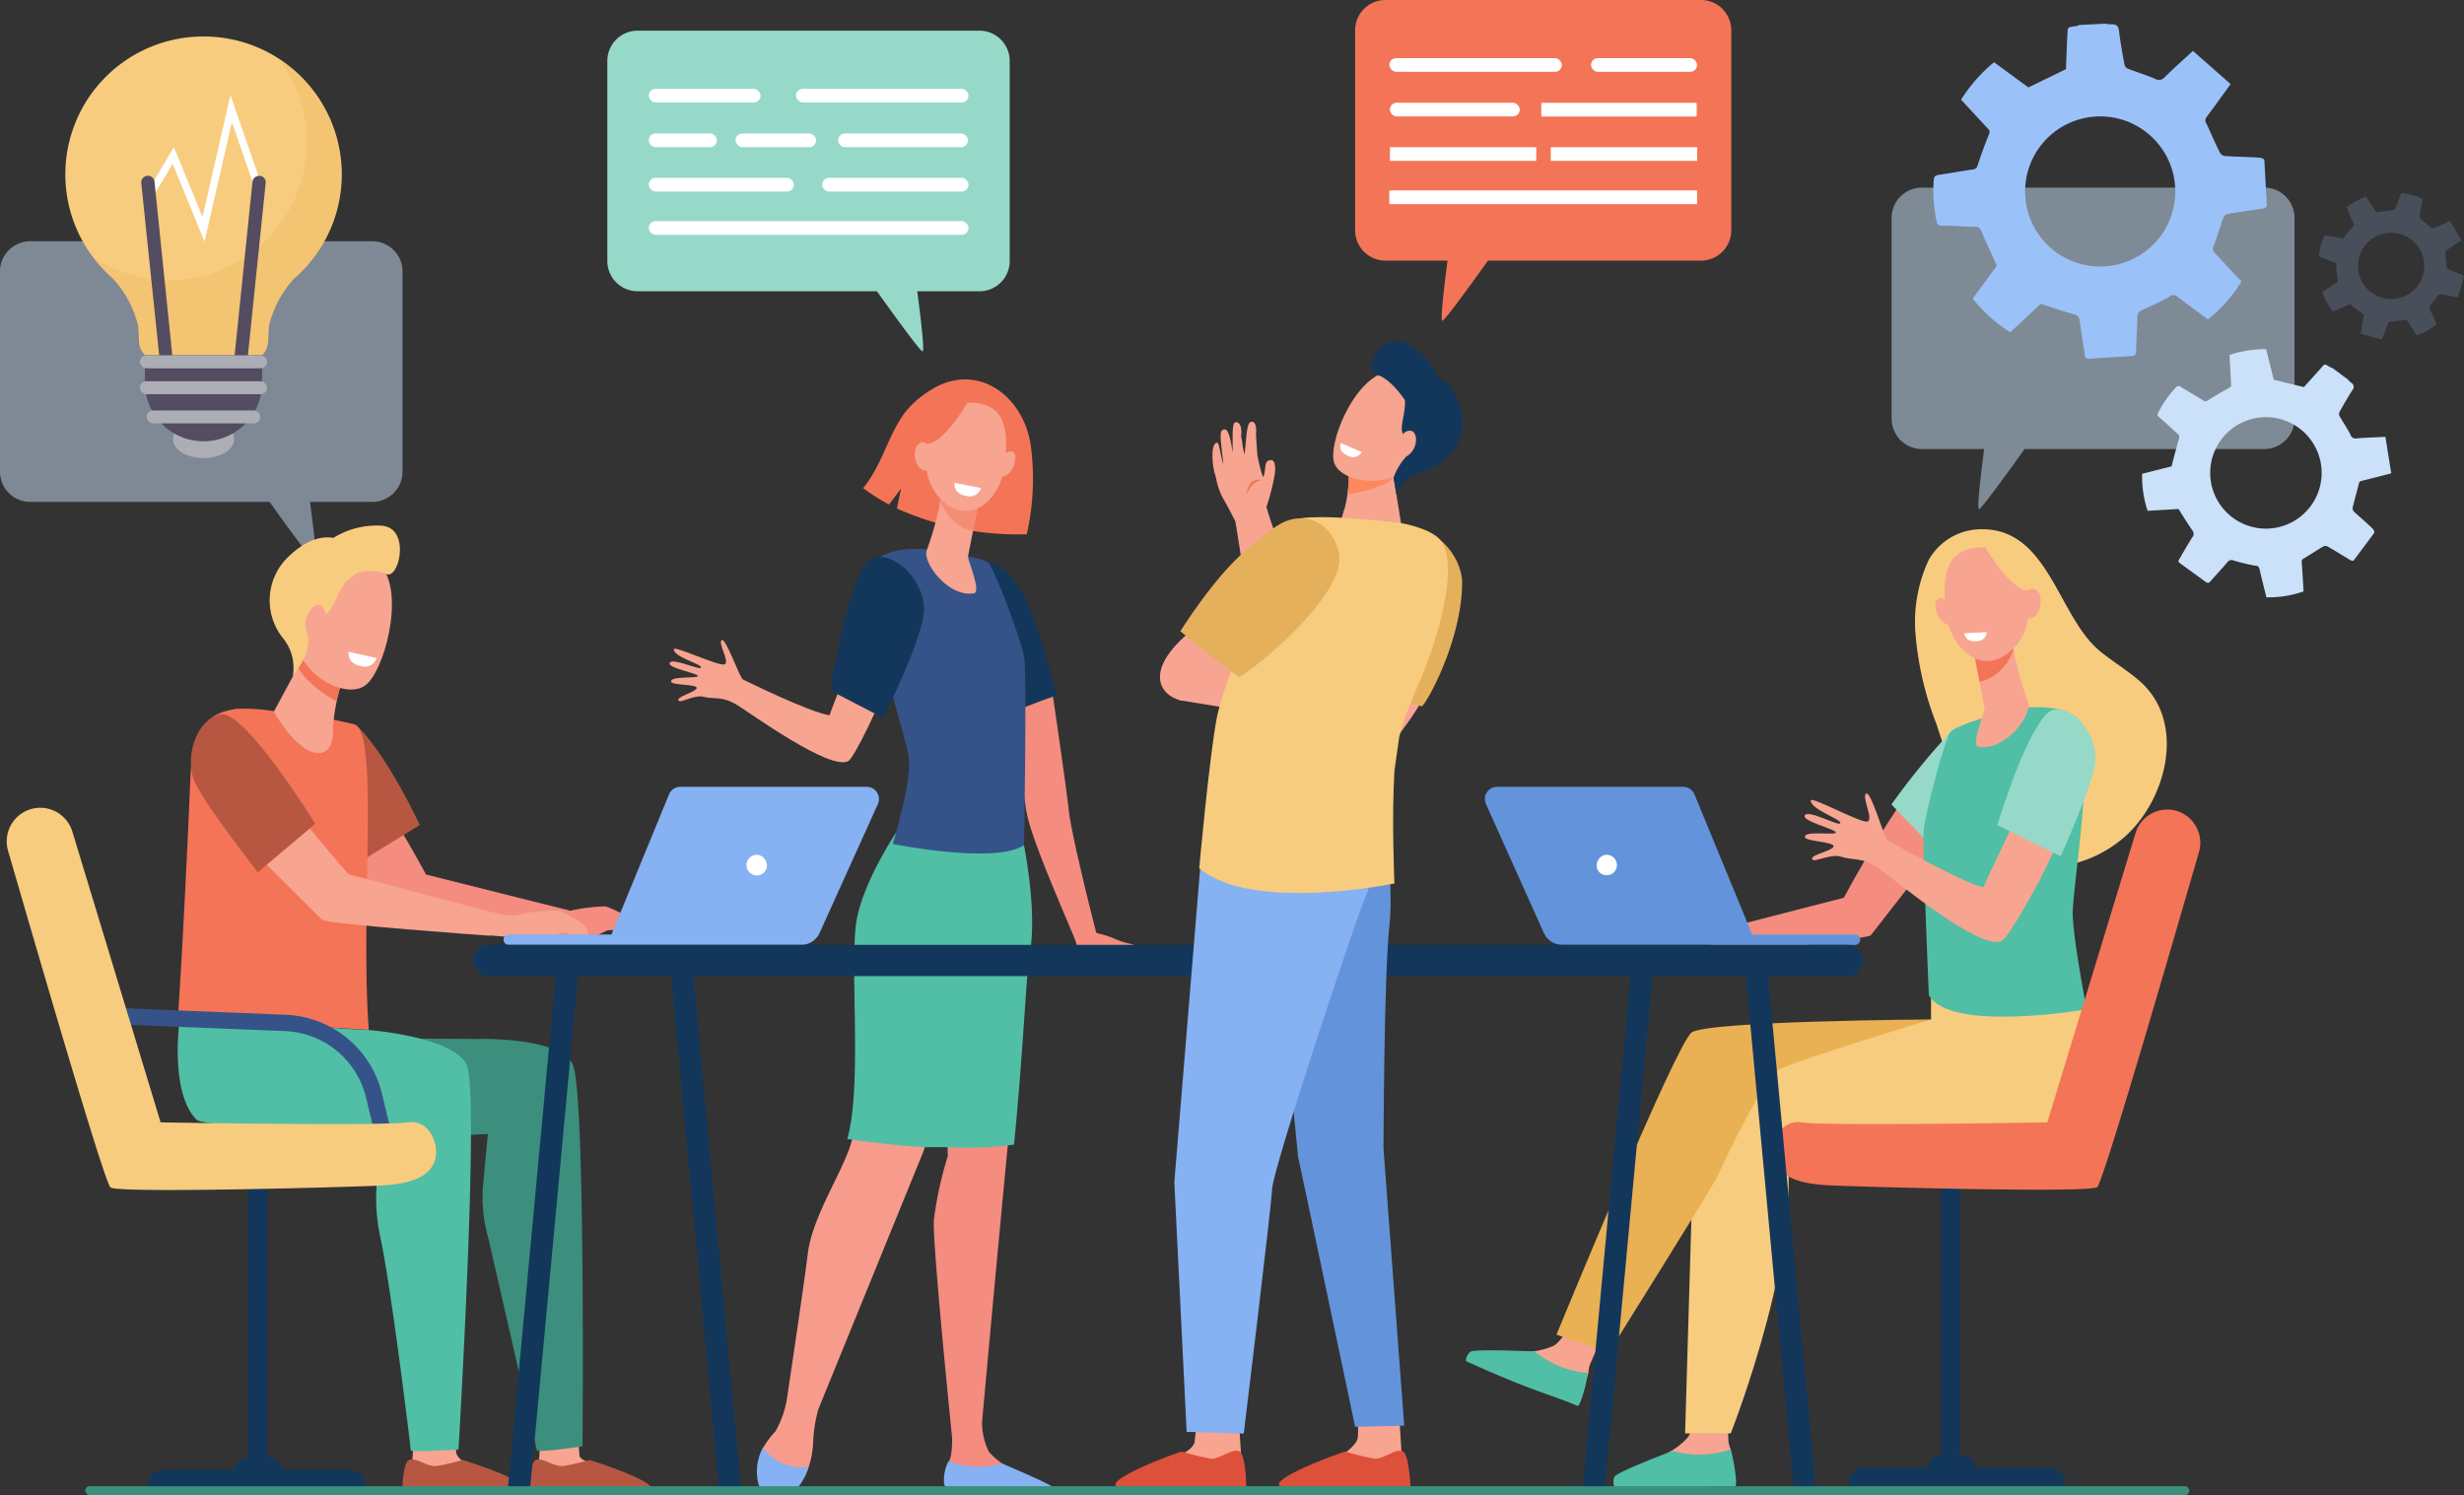 <svg xmlns="http://www.w3.org/2000/svg" viewBox="0 0 270 163.84"><rect x="0" y="0" width="270" height="163.84" fill="#333333" stroke="none"/><defs><style>.cls-1{fill:#f48c7f;}.cls-2{fill:#13375b;}.cls-3,.cls-9{fill:#f47458;}.cls-4{fill:#f79c8d;}.cls-5{fill:#86b1f2;}.cls-6{fill:#50bfa5;}.cls-7{fill:#355389;}.cls-8{fill:#f7a491;}.cls-14,.cls-16,.cls-9{opacity:0.5;}.cls-10{fill:#fff;}.cls-11{fill:#f7cc7f;}.cls-12{fill:#96d9c9;}.cls-13{fill:#b75742;}.cls-15,.cls-16{fill:#cae1f9;}.cls-17{fill:#3c8f7c;}.cls-18{fill:#adaeb5;}.cls-19{fill:#544c60;}.cls-20,.cls-23{fill:#eab054;}.cls-20{opacity:0.3;}.cls-21,.cls-22{fill:#9bc1f9;}.cls-22{opacity:0.2;}.cls-24{fill:#6394db;}.cls-25{fill:#f8a492;}.cls-26{fill:#e5b05c;}.cls-27{fill:#dd513a;}.cls-28{fill:#fe875e;}</style></defs><g id="layer_2" data-name="layer 2"><g id="layer_1-2" data-name="layer 1"><path class="cls-1" d="M124.55,103.74c-.48-.4-1.06-.22-2.73-1a12.31,12.31,0,0,0-1.56-.46.19.19,0,0,1-.15-.14c-.51-1.92-2.73-10.81-3-13.37S115.2,75,114.94,73.35a.19.19,0,0,0-.25-.15l-4.85,1.35a.2.2,0,0,0-.14.23c.3,1.32,2.17,9.64,2.72,13.84.43,3.36,5.43,14.12,5.53,14.81v0a.42.42,0,0,0,.42.36h5.41C124,103.81,124.7,103.86,124.55,103.74Z"/><path class="cls-2" d="M113.75,69.12c-2.59-7.84-5.48-7.5-5.48-7.5l2.24,16.47c1.59-.43,3.67-1.4,5.26-1.85A74,74,0,0,0,113.75,69.12Z"/><path class="cls-3" d="M112.94,48.74c-.79-5.15-5.45-8.86-10.33-6.36a11.58,11.58,0,0,0-3.34,2.68c-2,2.63-2.57,5.87-4.69,8.43a22.75,22.75,0,0,0,2.84,1.8l1.32-1.76-.46,2.19a32.22,32.22,0,0,0,14.23,2.83A27.52,27.52,0,0,0,112.94,48.74Z"/><path class="cls-1" d="M114.46,163a20.35,20.35,0,0,0-3.72-2.06c-.15-.08-.72-.44-.92-.56a7.25,7.25,0,0,1-1.48-1.31,7.42,7.42,0,0,1-.73-3.22c.25-2.71,4.18-46.23,5-50.94s-.45-12.28-.45-12.28l-3-1.14-5.76,20,.46,15.2a40.38,40.38,0,0,0-1.53,7c-.17,2.62,2,23.87,2,23.87h0a11.74,11.74,0,0,1-.11,1.88c-.16.79-1,2.43-.63,3.18a2,2,0,0,0,.85.93l10.36.17C115.29,163.7,114.92,163.34,114.46,163Z"/><path class="cls-4" d="M98.75,91.07s-3.6,5.42-4.45,9.91.63,18.29-1,24.17c-.89,3.18-4.27,8.1-4.78,12.21s-2.3,16-2.3,16h0a10.51,10.51,0,0,1-1.25,3.5,10.72,10.72,0,0,0-1.35,1.79,5.26,5.26,0,0,0,.18,4.08c.24.52,0,.52.52.69a3.34,3.34,0,0,0,4-1.88,9.67,9.67,0,0,0,.78-3.45,15.79,15.79,0,0,1,.57-3.65h0l11.49-28.19,8.32-24.33,2.13-12.53Z"/><path class="cls-5" d="M88.61,160.73a5.11,5.11,0,0,1-5-2.1,5.5,5.5,0,0,0-.47,4.1c.41.9,1.61.87,2.55.91a2.47,2.47,0,0,0,2.26-1.39A8.48,8.48,0,0,0,88.61,160.73Z"/><path class="cls-5" d="M109.82,160.38a9.37,9.37,0,0,1-5.9-.24,4.74,4.74,0,0,0-.47,2.47c.25.74.61.91.92.91,2.5.07,9.16.16,11.07.18a.31.31,0,0,0,.24-.51C115.21,162.62,110,160.5,109.82,160.38Z"/><path class="cls-6" d="M101.08,125.72l.65,0h0l.65,0h0l.64,0h0l.66,0a43,43,0,0,0,7.43-.28c1-9.92,1.36-19,1.73-21,.89-4.86-.78-12.54-.78-12.54l-.8-.14.51-2.84L98.52,90.74s-3.73,5.42-4.62,9.91.65,18.29-1.06,24.17C92.84,124.82,96.65,125.41,101.08,125.72Z"/><path class="cls-7" d="M101.66,60.21s-4.19-.55-6.08,1.51,3.61,18.58,4,21.19-1.75,9.58-1.75,9.58,11.18,2.26,14.38.14c0,0,.34-18.83,0-20.7s-3.2-9.48-3.88-10.22S101.66,60.21,101.66,60.21Z"/><path class="cls-8" d="M103.24,53.84s0,.14-.06.37a36.06,36.06,0,0,1-1.59,6c-.66,1.27,2.29,5.3,5.13,4.81.85-.15-.72-3.71-.64-4.08.14-.73.34-1.71.54-2.72.11-.57.22-1.15.33-1.69.3-1.54.55-2.8.55-2.8Z"/><path class="cls-9" d="M103.18,54.21c0-.23.06-.37.06-.37l4.26-.11s-.25,1.26-.55,2.8c-.11.54-.22,1.11-.33,1.68a4,4,0,0,1-2-1,5.32,5.32,0,0,1-1.54-2.3C103.1,54.62,103.14,54.39,103.18,54.21Z"/><path class="cls-8" d="M106.11,44.14a3.8,3.8,0,0,0-3.26,1.39c-1.26,1.64-2.62,6.68.51,9.42s6.21-.36,6.67-3.65S110.66,44,106.11,44.14Z"/><path class="cls-8" d="M111,51.25c-.37.72-1,1.13-1.4.9s-.42-1,0-1.74,1-1.12,1.4-.89S111.32,50.52,111,51.25Z"/><path class="cls-3" d="M106.33,43.6s-2.68,4.79-4.59,5-2.17,2.77-2.17,2.77.68-5.87,2.58-7A7,7,0,0,1,106.33,43.6Z"/><path class="cls-8" d="M102.24,49.82c.16.85-.16,1.63-.7,1.74s-1.11-.49-1.27-1.34.16-1.63.7-1.74S102.08,49,102.24,49.82Z"/><path class="cls-10" d="M104.6,52.91l2.9.57a1.29,1.29,0,0,1-1.56.88C104.37,54.1,104.6,52.91,104.6,52.91Z"/><path class="cls-8" d="M74.34,76.75c-.18-.42,1.89-.9,2-1.34s-2.67-.31-2.79-.68c-.23-.69,3-.34,2.92-.66s-3.4-.86-3.08-1.44,3.38.9,3.44.52-3-1.14-3-2c0-.45,5,1.93,5.58,1.65s-.76-2.31-.33-2.65,2,4.17,2.32,4.31S88.53,78,90.9,78.39c.24-.8,2-5.07,2.22-5.82,1.37.85,2.9,1,4.3,1.72-.82,2.52-3.81,8.77-4.47,9.12-2,1.07-10.47-5.09-12.15-6.13s-2.57-.62-3.68-.91S74.52,77.17,74.34,76.75Z"/><path class="cls-2" d="M96.79,78.68s4.33-8.71,4.46-11.74-2.89-6.43-5.52-5.84S91,75.68,91,75.68Z"/><path class="cls-1" d="M188,102l14.05-3.62a124.1,124.1,0,0,1,8-12.93c1.57,1.54,2.44,3.92,4,5.45L205,102.49c-.42.47-18,2.24-18,2.24Z"/><path class="cls-11" d="M209.87,69.15a16.16,16.16,0,0,1,1.47-7.78A6.61,6.61,0,0,1,217.22,58c7.35,0,8.29,9.7,13,13.45,1.43,1.15,3,2.08,4.38,3.31,5,4.56,2.74,13-1.84,17-3.19,2.77-8.19,4.35-12.12,2.18a12.36,12.36,0,0,1-4.71-5.08,69.88,69.88,0,0,1-3.7-9.41A35,35,0,0,1,209.87,69.15Z"/><path class="cls-12" d="M212.62,93.75s5.52-5.66,6.94-8.12-1-.85-3.4-1.5c-.93-.25-.69-5.65-2.44-3.9a81.19,81.19,0,0,0-6.46,7.93Z"/><path class="cls-1" d="M69.79,101.75c.17-.26-.25-.7-.57-1a14,14,0,0,0-2.84-1.42,19.42,19.42,0,0,0-4.67.67,4.2,4.2,0,0,1-2,.21l-1.14-.23-.44,2.77c2.8,0,5.39.22,5.65.22a10.6,10.6,0,0,0,2.75-1,2.47,2.47,0,0,1,1.56.21,6.17,6.17,0,0,0,2.13.66C70.48,102.68,69.79,101.75,69.79,101.75Z"/><path class="cls-1" d="M62.4,99.78,46.68,95.84a131.34,131.34,0,0,0-8.53-13.71c-1.65,1.64-2.58,4.16-4.24,5.79l8.79,12c.45.49,20,2.64,20,2.64Z"/><path class="cls-13" d="M39.31,94.53s-4.52-6-6.18-8.9,1.13-1,4-1.75c1.08-.28.19-6.14,2.22-4.1C42.64,83.14,46,90.41,46,90.41Z"/><g class="cls-14"><path class="cls-15" d="M210.58,20.56h37.54a3.32,3.32,0,0,1,3.31,3.32v22a3.32,3.32,0,0,1-3.31,3.33H221.85c-1.69,2.36-4.75,6.6-5,6.6s.23-4,.57-6.6h-6.82a3.32,3.32,0,0,1-3.32-3.33V23.88A3.32,3.32,0,0,1,210.58,20.56Z"/></g><path class="cls-16" d="M40.8,26.44H3.31A3.31,3.31,0,0,0,0,29.76V51.67A3.31,3.31,0,0,0,3.31,55H29.54c1.69,2.37,4.74,6.59,5,6.59s-.23-4-.57-6.59H40.8a3.31,3.31,0,0,0,3.31-3.32V29.76A3.31,3.31,0,0,0,40.8,26.44Z"/><path class="cls-12" d="M107.35,3.36H69.86a3.32,3.32,0,0,0-3.31,3.33V28.6a3.32,3.32,0,0,0,3.31,3.32H96.09c1.69,2.36,4.75,6.59,5,6.59s-.24-4-.58-6.59h6.82a3.31,3.31,0,0,0,3.31-3.32V6.69A3.32,3.32,0,0,0,107.35,3.36Z"/><rect class="cls-10" x="71.09" y="9.73" width="12.25" height="1.5" rx="0.75"/><rect class="cls-10" x="71.09" y="14.63" width="7.47" height="1.5" rx="0.75"/><rect class="cls-10" x="80.6" y="14.63" width="8.83" height="1.5" rx="0.75"/><rect class="cls-10" x="91.84" y="14.63" width="14.23" height="1.5" rx="0.75"/><rect class="cls-10" x="87.22" y="9.73" width="18.9" height="1.5" rx="0.75"/><rect class="cls-10" x="71.09" y="24.23" width="35.04" height="1.5" rx="0.75"/><rect class="cls-10" x="71.09" y="19.49" width="15.9" height="1.5" rx="0.75"/><rect class="cls-10" x="90.09" y="19.49" width="16.04" height="1.5" rx="0.75"/><path class="cls-3" d="M151.79,0H186.4a3.32,3.32,0,0,1,3.31,3.32V25.24a3.32,3.32,0,0,1-3.31,3.32H163.05c-1.68,2.36-4.74,6.59-5,6.59s.23-4,.57-6.59h-6.82a3.32,3.32,0,0,1-3.31-3.32V3.32A3.32,3.32,0,0,1,151.79,0Z"/><path class="cls-10" d="M185.86,11.27H169a.1.1,0,0,0-.11.1v1.29a.11.11,0,0,0,.11.11h16.82a.1.1,0,0,0,.1-.11V11.37A.09.09,0,0,0,185.86,11.27Z"/><rect class="cls-10" x="152.29" y="11.27" width="14.23" height="1.5" rx="0.75" transform="translate(318.82 24.03) rotate(180)"/><rect class="cls-10" x="152.23" y="6.36" width="18.9" height="1.5" rx="0.75" transform="translate(323.37 14.23) rotate(-180)"/><rect class="cls-10" x="174.34" y="6.36" width="11.62" height="1.5" rx="0.75" transform="translate(360.3 14.23) rotate(-180)"/><polygon class="cls-10" points="152.24 22.37 185.96 22.37 185.96 22.37 185.96 20.87 152.24 20.87 152.24 22.37"/><rect class="cls-10" x="169.92" y="16.12" width="16.04" height="1.5" transform="translate(355.89 33.75) rotate(180)"/><rect class="cls-10" x="152.29" y="16.12" width="16.04" height="1.5" transform="translate(320.63 33.75) rotate(180)"/><path class="cls-8" d="M45.41,156.37l-.24,4a21.56,21.56,0,0,0-.44,2.21c0,1.72,8.18-1.46,6.35-2.23-.17-.06-1-.59-1.09-1.17-.09-.91-.3-2.73-.3-2.73Z"/><path class="cls-13" d="M50.73,160s-1.92.53-2.9.66-2.28-1-3-.67-.73,3.29-.73,3.29,10.29.85,13.19,0C58.45,162.9,54.66,161.22,50.73,160Z"/><path class="cls-8" d="M59.29,156.37l-.24,4a21.56,21.56,0,0,0-.44,2.21c0,1.72,8.18-1.46,6.35-2.23-.17-.06-1.41-.28-1.46-.87-.09-.9-.24-3.69-.24-3.69Z"/><path class="cls-13" d="M64.61,160s-1.92.53-2.9.66-2.28-1-3-.67-.73,3.29-.73,3.29,10.29.85,13.19,0C72.33,162.9,68.54,161.22,64.61,160Z"/><path class="cls-17" d="M33,113.77l19.54.09s8.83-.23,10.23,2.82,1.06,41.82,1.06,41.82-4.71.71-5,.45l-5.31-23.22a16.3,16.3,0,0,1-.57-6.06l.51-5.4-8.06.41s-9.15-.14-12.16-3.17S33,113.77,33,113.77Z"/><path class="cls-6" d="M19.7,111.62l21,1.29s9,.73,10.44,3.78-.9,42.16-.9,42.16-5.24.33-5.23.1-2.15-17.92-3.36-23.5a19.57,19.57,0,0,1-.39-5.4l.76-6.26s-19.52-.11-20.49-1.09C18.53,119.67,19.7,111.62,19.7,111.62Z"/><path class="cls-3" d="M38.82,79.38A54.29,54.29,0,0,0,30.41,78a21.16,21.16,0,0,0-4.55-.32c-1.64.36-4.73.52-5,7.65-.21,5.11-.79,17.73-1.37,26.26l20.92,1.27C39.45,99.77,41.59,80.22,38.82,79.38Z"/><path class="cls-8" d="M33.27,71.94,30,78s2.47,4.41,4.81,4.53c2,.09,1.66-2.81,1.66-2.81s.31-3.75,1.25-5.44S33.27,71.94,33.27,71.94Z"/><path class="cls-3" d="M33.57,74.36a12.53,12.53,0,0,0,3.31,2.48,9.54,9.54,0,0,1,.83-2.58c.44-.77-.48-1.33-1.58-1.7-1.49-.39-2.86-.62-2.86-.62l-.63,1.16A5.8,5.8,0,0,0,33.57,74.36Z"/><path class="cls-8" d="M35,61.76c-.13-.1-3.37,7.45-2,10.17s5.12,4.51,7,3.2c2.08-1.45,4.35-9.9,1.85-13S35,61.76,35,61.76Z"/><path class="cls-11" d="M41.81,57.61a9,9,0,0,0-5.27,1.33c-1.13-.17-2.79,0-5,2.13a6.61,6.61,0,0,0-.61,8.77,5.13,5.13,0,0,1,1.15,4.27l.63-.92a5.91,5.91,0,0,0,1-2.32,4.92,4.92,0,0,0,0-1.53c-.21-1.29,1.66-1.58,2.39-2.39.56-.63,1-2.29,1.94-3.33l.94-.73a4.49,4.49,0,0,1,3.33,0C43.7,63.64,45.08,57.84,41.81,57.61Z"/><path class="cls-8" d="M35.57,68.32c-.25,1-.9,1.62-1.46,1.48s-.8-1-.55-2,.9-1.62,1.46-1.48S35.82,67.35,35.57,68.32Z"/><path class="cls-10" d="M38.21,71.43l3.07.69a1.38,1.38,0,0,1-1.69.89C37.94,72.69,38.21,71.43,38.21,71.43Z"/><ellipse class="cls-18" cx="22.31" cy="48.13" rx="3.35" ry="2.07"/><path class="cls-11" d="M22.31,4A15.11,15.11,0,0,1,32.2,30.56a11.73,11.73,0,0,0-2.75,5.21l-.07,1.63a2.29,2.29,0,0,1-.59,1.44l-.1.1H15.92l-.1-.1a2.29,2.29,0,0,1-.59-1.44l-.07-1.63a11.73,11.73,0,0,0-2.75-5.21A15.11,15.11,0,0,1,22.31,4Z"/><path class="cls-19" d="M22.31,38.94h0a6.42,6.42,0,0,1,6.42,6.42v3a0,0,0,0,1,0,0H15.89a0,0,0,0,1,0,0v-3A6.42,6.42,0,0,1,22.31,38.94Z" transform="translate(44.61 87.3) rotate(180)"/><path class="cls-20" d="M18.52,30.7A15.12,15.12,0,0,0,30.63,6.54a15.11,15.11,0,0,1,1.57,24,11.73,11.73,0,0,0-2.75,5.21l-.07,1.63a2.29,2.29,0,0,1-.59,1.44l-.1.1H15.92l-.1-.1a2.29,2.29,0,0,1-.59-1.44l-.07-1.63a11.73,11.73,0,0,0-2.75-5.21,14.65,14.65,0,0,1-2.18-2.34A15,15,0,0,0,18.52,30.7Z"/><polygon class="cls-10" points="22.41 26.47 25.41 13.38 28.05 21 28.82 20.73 25.25 10.42 22.19 23.78 19.05 16.12 16.15 21.03 16.85 21.44 18.92 17.95 22.41 26.47"/><rect class="cls-19" x="16.47" y="29.36" width="21.76" height="1.45" rx="0.69" transform="translate(-5.38 54.22) rotate(-84.12)"/><path class="cls-19" d="M18.37,40.91h0a.72.72,0,0,1-.79-.65l-2.1-20.2a.72.72,0,0,1,.65-.79h0a.72.72,0,0,1,.8.64L19,40.11A.73.73,0,0,1,18.37,40.91Z"/><rect class="cls-18" x="15.34" y="38.94" width="13.93" height="1.42" rx="0.71" transform="translate(44.6 79.3) rotate(180)"/><rect class="cls-18" x="15.34" y="41.79" width="13.93" height="1.42" rx="0.71" transform="translate(44.6 84.99) rotate(-180)"/><rect class="cls-18" x="16.08" y="44.97" width="12.45" height="1.42" rx="0.71" transform="translate(44.6 91.37) rotate(-180)"/><path class="cls-8" d="M54.35,100.09,38.2,95.81s-5-5.59-9.6-12c-1.66,1.37-2.37,5-4,6.35l10.67,10.62c.37.49,18.3,1.76,18.3,1.76Z"/><path class="cls-13" d="M28.25,95.59s-5.49-7-6.83-9.72.09-7.08,2.75-7.59,10.38,12,10.38,12Z"/><path class="cls-8" d="M64.37,102.28c.17-.23-.19-.66-.46-1a14.1,14.1,0,0,0-2.54-1.47,17.78,17.78,0,0,0-4.35.37,3.91,3.91,0,0,1-1.84.08l-1-.28-.87,2.52c2.58.14,5.27.52,5.51.53a9.64,9.64,0,0,0,2.59-.78,2.37,2.37,0,0,1,1.43.29,5.87,5.87,0,0,0,1.93.73C65,103.18,64.37,102.28,64.37,102.28Z"/><path class="cls-21" d="M246.8,17.23c-1-.05-2-.06-3-.13a.72.72,0,0,1-.52-.33c-.51-1-1-2.13-1.48-3.18a.6.6,0,0,1,0-.77c.74-1,1.46-2,2.19-3,.12-.16.23-.33.43-.61l-4.12-3.63c-1.09,1-2.11,1.91-3.08,2.86a.82.82,0,0,1-1.07.2c-1-.43-2-.73-3-1.12a.64.64,0,0,1-.35-.42c-.23-1.23-.45-2.46-.6-3.69-.07-.6-.32-.78-.87-.75a2.79,2.79,0,0,1-.64-.07l-2.86.15a1.21,1.21,0,0,1-.3.11c-1.1.18-.93.08-1,1.12-.06,1.26-.1,2.52-.15,3.61l-4.11,2-3.77-2.76a17.22,17.22,0,0,0-3.61,4.1l2.94,3.18a.48.48,0,0,1,.12.61c-.45,1.12-.87,2.25-1.24,3.4a.56.56,0,0,1-.55.46c-1.26.19-2.5.41-3.75.6-.32.05-.47.15-.51.51a15.46,15.46,0,0,0,.34,4.7c.06.31.25.34.51.35,1.23,0,2.46.1,3.69.13a.62.62,0,0,1,.67.46c.51,1.25,1.1,2.46,1.71,3.79l-2.65,3.61a16.42,16.42,0,0,0,4.11,3.7l3.34-3.12c1.26.4,2.41.81,3.59,1.13a.78.78,0,0,1,.68.76c.16,1.2.36,2.4.55,3.59,0,.24,0,.55.42.53l4.77-.29c.34,0,.44-.21.45-.54,0-1.25.12-2.5.13-3.74,0-.49.22-.64.62-.81a30.08,30.08,0,0,0,2.85-1.4.68.68,0,0,1,.94,0c1.09.85,2.23,1.66,3.32,2.48a15.58,15.58,0,0,0,3.68-4.18c-1-1-1.94-2.08-2.93-3.11a.6.6,0,0,1-.13-.75c.39-1,.7-2.08,1.07-3.11a.7.7,0,0,1,.45-.41c1.11-.2,2.22-.35,3.32-.51.62-.08.87-.12,1-.36l-.28-5.07C247.92,17.28,247.62,17.27,246.8,17.23Zm-8.45,3.31a8.22,8.22,0,0,1-7.78,8.65h0a8.21,8.21,0,0,1-8.65-7.77h0a8.22,8.22,0,0,1,7.77-8.65h0a8.22,8.22,0,0,1,8.66,7.77Z"/><path class="cls-22" d="M269.51,30l-1.24-.49a.34.34,0,0,1-.17-.22c-.06-.51-.09-1-.15-1.54a.28.28,0,0,1,.13-.32c.45-.29.89-.61,1.34-.91l.27-.19-1.19-2.11c-.6.26-1.16.48-1.7.73a.36.36,0,0,1-.48-.07c-.34-.32-.73-.6-1.1-.91a.25.25,0,0,1-.08-.22c.08-.55.17-1.09.29-1.63.06-.26,0-.37-.26-.44a1.15,1.15,0,0,1-.25-.12l-1.22-.35a.66.66,0,0,1-.14,0c-.48-.09-.4-.1-.57.32s-.41,1-.59,1.48l-2,.24-1.16-1.7a7.94,7.94,0,0,0-2.11,1.18l.76,1.75a.21.21,0,0,1,0,.28c-.35.4-.69.81-1,1.23a.27.27,0,0,1-.3.12l-1.65-.3a.22.22,0,0,0-.29.14,6.59,6.59,0,0,0-.54,2c0,.14.05.18.16.22.51.2,1,.41,1.52.6a.27.27,0,0,1,.21.29c0,.59.1,1.18.16,1.82L254.48,32a7.29,7.29,0,0,0,1.17,2.14l1.85-.81c.46.35.88.69,1.33,1a.35.35,0,0,1,.17.41c-.11.53-.2,1-.29,1.58,0,.1-.07.23.09.28l2,.57c.15,0,.22,0,.27-.16.2-.51.41-1,.6-1.54.07-.2.19-.23.38-.24a13.18,13.18,0,0,0,1.39-.17.3.3,0,0,1,.38.16c.33.51.69,1,1,1.52A7.19,7.19,0,0,0,267,35.54c-.26-.57-.51-1.15-.77-1.72a.25.25,0,0,1,.06-.33c.31-.38.59-.77.9-1.14a.3.3,0,0,1,.24-.11c.49.08,1,.18,1.46.28.27,0,.38.07.46,0l.63-2.15C270,30.2,269.85,30.15,269.51,30Zm-4,.15A3.65,3.65,0,0,1,261,32.63h0a3.64,3.64,0,0,1-2.47-4.5h0a3.63,3.63,0,0,1,4.5-2.47h0a3.63,3.63,0,0,1,2.48,4.5Z"/><rect class="cls-2" x="212.71" y="129.57" width="2.05" height="29.94" transform="translate(427.47 289.08) rotate(180)"/><path class="cls-8" d="M189.56,151.85a36.87,36.87,0,0,0-.15,6.2,4.82,4.82,0,0,0,.22.75c.31.85-.52,3.46-.52,3.46l-11.15,0c-.6,0-.2-.37.3-.7a22.3,22.3,0,0,1,4-2.07c.17-.07.78-.44,1-.56a7.9,7.9,0,0,0,1.61-1.32c.81-.84.93-5,.93-5Z"/><path class="cls-6" d="M183.29,159a10.65,10.65,0,0,0,6.35-.16c.3.85.82,4.05.48,4.05-2.79,0-5.11.19-13.11.07-.29,0-.25-1-.07-1.16C177.46,161.2,183.07,159.09,183.29,159Z"/><path class="cls-8" d="M177,144.1a38.23,38.23,0,0,0-2.83,5.58,5.72,5.72,0,0,0-.12.77c-.09.9-2,2.94-2,2.94L161.87,149c-.56-.24,0-.41.57-.53a23.93,23.93,0,0,1,4.56-.28c.19,0,.9-.08,1.16-.11a8.54,8.54,0,0,0,2-.56c1.1-.45,3-4.14,3-4.14Z"/><path class="cls-6" d="M168.16,148.09a10.35,10.35,0,0,0,5.84,2.37c-.09.9-.83,3.75-1.14,3.61-2.54-1.11-4.91-1.58-12.14-4.87-.26-.12.18-1,.44-1.08C161.88,147.81,167.9,148.12,168.16,148.09Z"/><path class="cls-11" d="M211.6,109.32v2.4L188,116.46l-5.86,16.84,3.27-2.14-.76,25.92,5,0s8.61-21.75,5.78-32.69l26.14.39s11.85-4.38,5.74-17.56Z"/><path class="cls-23" d="M211.6,111.72s-24.5.15-26.24,1.43-14.8,33.11-14.8,33.11l5.7,2s11.33-18.06,11.93-19.35,5-10.7,6.66-11.66S211.6,111.72,211.6,111.72Z"/><path class="cls-2" d="M224.58,160.84H204.24a1.7,1.7,0,0,0-1.7,1.7h0a.29.29,0,0,0,.3.3H226a.29.29,0,0,0,.29-.3h0A1.7,1.7,0,0,0,224.58,160.84Z"/><path class="cls-2" d="M215.1,159.51h-2.5a1.34,1.34,0,0,0-1.33,1.33h0a1.34,1.34,0,0,0,1.33,1.34h2.5a1.34,1.34,0,0,0,1.33-1.34h0A1.34,1.34,0,0,0,215.1,159.51Z"/><path class="cls-6" d="M220.42,77.76s4.93-1,7.18.91-.48,18.58-.48,21.35,1.54,10.59,1.54,10.59-14.93,2.61-17.3-1.54c0,0-.68-15.84-.58-17.83s2.32-10.14,2.93-11S220.42,77.76,220.42,77.76Z"/><path class="cls-8" d="M220.45,70.14s0,.15.07.4a38.86,38.86,0,0,0,1.67,6.29c.7,1.32-2.4,5.55-5.4,5-.89-.15.76-3.88.68-4.27l-.57-2.85c-.12-.6-.24-1.2-.35-1.77L216,70Z"/><path class="cls-3" d="M220.52,70.54c0-.25-.07-.4-.07-.4L216,70l.58,2.94c.11.56.23,1.17.35,1.76A4.24,4.24,0,0,0,219,73.66a5.6,5.6,0,0,0,1.62-2.41C220.61,71,220.56,70.73,220.52,70.54Z"/><path class="cls-8" d="M217.44,60a4,4,0,0,1,3.43,1.47c1.33,1.71,2.75,7-.54,9.87s-6.54-.38-7-3.83S212.64,59.85,217.44,60Z"/><path class="cls-8" d="M212.34,67.43c.39.76,1,1.18,1.47.94s.44-1.05.05-1.82-1.05-1.18-1.47-.94S212,66.67,212.34,67.43Z"/><path class="cls-11" d="M217.2,59.41s2.82,5,4.84,5.26,2.29,2.9,2.29,2.9-.73-6.15-2.73-7.34A7.39,7.39,0,0,0,217.2,59.41Z"/><path class="cls-8" d="M221.51,65.93c-.16.89.17,1.71.74,1.83s1.17-.51,1.33-1.41-.16-1.71-.74-1.82S221.68,65,221.51,65.93Z"/><path class="cls-10" d="M215.24,69.4l2.47-.13a1.07,1.07,0,0,1-1.09,1C215.3,70.4,215.24,69.4,215.24,69.4Z"/><path class="cls-3" d="M224.34,123s-24.36.42-26.9,0-3.64,2.77-2.88,4.44,2.84,2.31,5.91,2.46,28.62.87,29.34.19,8.33-27,11.15-36.71a3.66,3.66,0,0,0-2.49-4.53h0A3.65,3.65,0,0,0,234,91.32Z"/><rect class="cls-2" x="27.23" y="129.61" width="2.06" height="30.12"/><path class="cls-2" d="M17.85,161.07H38.32a1.71,1.71,0,0,1,1.7,1.71h0a.3.3,0,0,1-.3.3H16.45a.3.3,0,0,1-.3-.3h0A1.71,1.71,0,0,1,17.85,161.07Z"/><path class="cls-2" d="M27.07,159.73h2.51a1.34,1.34,0,0,1,1.34,1.34h0a1.34,1.34,0,0,1-1.34,1.34H27.07a1.34,1.34,0,0,1-1.34-1.34h0A1.34,1.34,0,0,1,27.07,159.73Z"/><path class="cls-7" d="M41.52,126.15l-1.41-5.86A9.52,9.52,0,0,0,31.28,113l-17.83-.72-.55-1.81,18.46.74a11.31,11.31,0,0,1,10.49,8.63l1.5,6.23Z"/><path class="cls-11" d="M17.6,123s24.5.41,27.05,0,3.66,2.78,2.9,4.46-2.86,2.32-5.95,2.47-28.78.88-29.5.19S3.72,103,.88,93.23a3.69,3.69,0,0,1,2.5-4.56h0a3.68,3.68,0,0,1,4.55,2.47Z"/><path class="cls-5" d="M95,86.23H74.54a1.33,1.33,0,0,0-1.23.83L67,102.41H55.75a.56.56,0,0,0-.57.57h0a.57.57,0,0,0,.57.57H87.82a2.23,2.23,0,0,0,2-1.33L96.2,88.11A1.34,1.34,0,0,0,95,86.23Z"/><path class="cls-10" d="M84,95.17a1.13,1.13,0,1,1-.85-1.47A1.21,1.21,0,0,1,84,95.17Z"/><path class="cls-24" d="M164,86.23h20.44a1.35,1.35,0,0,1,1.24.83L192,102.41h11.27a.57.57,0,0,1,.57.57h0a.58.58,0,0,1-.57.57H171.16a2.26,2.26,0,0,1-2-1.33l-6.33-14.11A1.33,1.33,0,0,1,164,86.23Z"/><path class="cls-10" d="M175,95.17a1.12,1.12,0,1,0,.84-1.47A1.2,1.2,0,0,0,175,95.17Z"/><rect class="cls-2" x="51.84" y="103.55" width="152.31" height="3.43" rx="1.71" transform="translate(256 210.52) rotate(-180)"/><polygon class="cls-2" points="196.56 163.35 199 163.35 193.74 106.97 191.3 106.97 196.56 163.35"/><polygon class="cls-2" points="175.83 163.35 173.4 163.35 178.65 106.97 181.09 106.97 175.83 163.35"/><polygon class="cls-2" points="78.8 163.35 81.23 163.35 75.98 106.97 73.54 106.97 78.8 163.35"/><path class="cls-25" d="M155.74,76.63a3.34,3.34,0,0,1-.37.9,34.09,34.09,0,0,1-3.52,4.69l-1.91-4.29s.31-1.35.85-3.28C152.63,75.13,154.38,75.41,155.74,76.63Z"/><path class="cls-26" d="M144.81,72.91s10.64,4.58,11,4.49,4.36-7,4.41-13.51c0-3-3.11-6.63-6.6-5.92-1.76.36-1.73.85-4.33,4.63S144.81,72.91,144.81,72.91Z"/><path class="cls-8" d="M135.72,155.05l.26,4.18c.09.53.46,1.85.46,2.33,0,1.81-8.61-1.54-6.68-2.34.18-.08,1.09-.63,1.15-1.24.09-.95.31-2.87.31-2.87Z"/><path class="cls-27" d="M129.48,159.07a30.12,30.12,0,0,0,3.11.77c1,.15,2.44-1.15,3.19-.8s.78,3.88.78,3.88-11,1-14.12,0C121.21,162.48,125.28,160.51,129.48,159.07Z"/><path class="cls-8" d="M153.32,155.05l.26,4.18c.09.53.46,1.85.46,2.33,0,1.81-8.61-1.54-6.68-2.34.18-.08,1.36-1,1.42-1.65.09-.95,0-2.46,0-2.46Z"/><path class="cls-27" d="M147.4,159.07a29.42,29.42,0,0,0,3.11.77c1.05.15,2.44-1.15,3.18-.8s.86,3.88.86,3.88-11.08,1.16-14.2,0C139.14,162.42,143.19,160.51,147.4,159.07Z"/><path class="cls-8" d="M150.69,79l-7.57-10.62-.21-.57c-.38-1.05-1.17-3.24-1.87-5.42v0c-.22-.76-.68-2.09-1.13-3.38s-1.11-3.2-1.13-3.5c0,0,.06-.15.1-.27a23.82,23.82,0,0,0,.79-3.18c.08-.48.17-1.64-.4-1.64-.88,0-.46,1.16-.87,1.88a18,18,0,0,1-.62-2.41l-.15-2.25c0-.17.16-1.42-.47-1.42h0c-.56,0-.54,1.37-.78,3.61-.07-.26-.14-.57-.2-.86a8.43,8.43,0,0,0-.19-1.18c.11-.62,0-1.61-.62-1.51-.33,0-.3,1.42-.3,1.42,0,.18,0,1.64,0,1.92-.07-.48-.33-2.56-.85-2.56s-.47.56-.46,1c0,.26.27,2.51.29,2.77-.2-.34-.45-2.32-.65-2.32-.84,0-.53,2.82-.23,3.55,0,.08.06.23.1.4a7.15,7.15,0,0,0,.72,2.1c.53.9,1.26,2.34,1.37,2.56.09.45.34,2.07.66,4.1.13.87.28,1.83.44,2.81h0c0,.22.18.9.78,3.45a27.9,27.9,0,0,0,1,3.71c.35.63,8.52,11.72,8.87,12.19l.2.28Z"/><path class="cls-3" d="M136.6,54.19s.62-1.57,1.71-1.57a1.28,1.28,0,0,0-1.14.19A2.19,2.19,0,0,0,136.6,54.19Z"/><path class="cls-8" d="M152.52,51.15l1,6.17s-3.72,3-5.88,2.36c-1.82-.53-.57-2.91-.57-2.91s1-3.29.67-5S152.52,51.15,152.52,51.15Z"/><path class="cls-28" d="M151.82,53a15,15,0,0,1-4.2,1.18,8.28,8.28,0,0,0,.1-2.45c-.14-.79.87-1,2-1,1.49.12,2.8.35,2.8.35l.19,1.19A3.06,3.06,0,0,1,151.82,53Z"/><path class="cls-8" d="M157.22,44c.15,0-1.47,6.89-4,8.08s-6.26.56-7-1.29c-.78-2.06,2.05-9.09,5.59-10S157.22,44,157.22,44Z"/><path class="cls-2" d="M154.31,37.71a7.87,7.87,0,0,1,3.24,3.57c.94.45,2.08,1.42,2.62,4,.67,3.2-1.72,5.67-4.25,6.41S153,54.13,153,54.13l-.29-1.81A7,7,0,0,1,154.12,50c.85-.79-.4-1.94-.51-2.87-.09-.72.44-2.12.33-3.3,0,0-1.41-2.13-2.8-2.66C148.78,40.24,151.74,36.22,154.31,37.71Z"/><path class="cls-8" d="M153.24,48.3c-.33.8-.19,1.59.3,1.76S154.7,49.74,155,49s.19-1.59-.3-1.77S153.57,47.5,153.24,48.3Z"/><path class="cls-25" d="M143.89,79.12l-14.62-2.38s1.67-4.19,2.26-4.19,11.05,4.57,11.05,4.57l.83,1.67Z"/><path class="cls-24" d="M151.38,89.14s1.45,7,.86,12.39-.64,24.33-.64,24.33l2.27,30.38-5.38.12s-6.38-30.37-6.26-29.59-2.14-21.37-2.14-21.37l7.6-16.93Z"/><path class="cls-5" d="M150,88.81s1,6.34-.24,9.13S139.52,128,139.4,130.26s-3.11,26.84-3.11,26.84l-6.26-.18-1.35-27.36,2.83-34.4,2.75-8.69Z"/><path class="cls-8" d="M153.5,57.32a5.57,5.57,0,0,1-3,.9,9.91,9.91,0,0,1-3.47-1.45l.28-1s3.72-.54,3.81-.48S153.5,57.32,153.5,57.32Z"/><path class="cls-25" d="M137.06,72.34s-5.53,5.22-8,4.33-3.53-3.94,2.56-8.39C137.05,64.29,137.06,72.34,137.06,72.34Z"/><path class="cls-11" d="M133.31,78.79c.82-4.47,6.78-18.38,7.25-20.94.23-1.24,3.44-1.27,6.5-1.11,3.23.17,6.44.58,6.44.58s2.86.47,4.12,1.65,1.59,4.44-.22,10.63c-1.43,4.88-3.2,7.57-4.07,11.13-.18,1.19-.33,2.37-.53,3.74-.32,5.32,0,12.35,0,12.35s-15.57,3.23-21.39-1.67C131.41,95.15,132.47,83.36,133.31,78.79Z"/><path class="cls-26" d="M129.34,69.18s6.11,5,6.47,5,8.72-6.24,10.67-11.37c1.09-2.84-1.18-6-3.78-6-1.8,0-2.6.47-6.16,3.48S129.34,69.18,129.34,69.18Z"/><polygon class="cls-2" points="58.07 163.35 55.63 163.35 60.89 106.97 63.33 106.97 58.07 163.35"/><rect class="cls-17" x="9.34" y="162.87" width="230.56" height="0.97" rx="0.49"/><path class="cls-8" d="M198.57,94.14c-.17-.49,2.22-.88,2.35-1.38s-3-.55-3.13-1c-.2-.81,3.46-.16,3.38-.54s-3.8-1.23-3.4-1.88,3.79,1.29,3.89.86-3.3-1.52-3.24-2.48c0-.52,5.59,2.58,6.24,2.3s-.69-2.7-.17-3.05,2,4.92,2.32,5.09,7.86,4.5,10.53,5.19c.33-.9,2.68-5.64,3-6.49,1.5,1.08,3.24,1.32,4.78,2.3-1.13,2.81-5,9.72-5.79,10.07-2.39,1.06-11.57-6.6-13.4-7.92s-2.89-.89-4.13-1.31S198.74,94.63,198.57,94.14Z"/><path class="cls-12" d="M225.81,93.83s3.25-7.2,3.74-10-1.9-6.3-4.41-6.07-6.28,12.66-6.28,12.66Z"/><path class="cls-10" d="M146.93,48.55l2.29,1a1.1,1.1,0,0,1-1.46.42C146.51,49.49,146.93,48.55,146.93,48.55Z"/><path class="cls-15" d="M259.6,57.56c-.55-.5-1.12-1-1.67-1.5a.54.54,0,0,1-.13-.44c.2-.84.45-1.67.65-2.52.06-.24.13-.37.39-.42.88-.21,1.77-.44,2.65-.67l.54-.14c-.22-1.34-.43-2.66-.64-4-1.11.06-2.12.09-3.12.17a.6.6,0,0,1-.71-.39c-.35-.71-.81-1.38-1.21-2.07a.51.51,0,0,1,0-.42c.45-.8.91-1.61,1.41-2.39a.52.52,0,0,0-.15-.84,2.65,2.65,0,0,1-.33-.34l-1.71-1.27a.9.9,0,0,1-.23-.08c-.71-.42-.56-.39-1.08.18l-1.8,2-3.3-.8c-.27-1.09-.56-2.22-.85-3.36a12.92,12.92,0,0,0-4,.63c.05,1.09.11,2.15.17,3.21a.37.37,0,0,1-.22.41c-.78.43-1.56.88-2.31,1.36a.42.42,0,0,1-.54,0L239,42.42a.37.37,0,0,0-.53,0,11.65,11.65,0,0,0-2,2.85c-.11.21,0,.32.13.45.69.6,1.36,1.22,2,1.81a.45.45,0,0,1,.16.58c-.29,1-.53,1.94-.81,3l-3.22.81a12,12,0,0,0,.6,4.06l3.39-.2c.52.83,1,1.6,1.51,2.34a.58.58,0,0,1,0,.76c-.48.76-.93,1.54-1.38,2.32-.09.15-.25.32,0,.5l2.87,2.09c.2.14.35.09.51-.1.61-.7,1.25-1.37,1.84-2.08a.59.59,0,0,1,.74-.17,20.59,20.59,0,0,0,2.29.55c.34,0,.45.16.52.47.22,1,.48,2,.73,3a11.51,11.51,0,0,0,4.07-.65c-.06-1-.12-2.11-.2-3.16a.43.43,0,0,1,.29-.49c.7-.41,1.38-.87,2.08-1.28a.55.55,0,0,1,.45,0c.72.41,1.43.85,2.14,1.28.39.25.55.35.73.26l2.24-3C260.22,58.12,260.05,58,259.6,57.56Zm-6.4-2.1a6.1,6.1,0,0,1-8.54,1.27h0a6.1,6.1,0,0,1-1.27-8.54h0a6.1,6.1,0,0,1,8.54-1.27h0a6.1,6.1,0,0,1,1.27,8.54Z"/></g></g></svg>